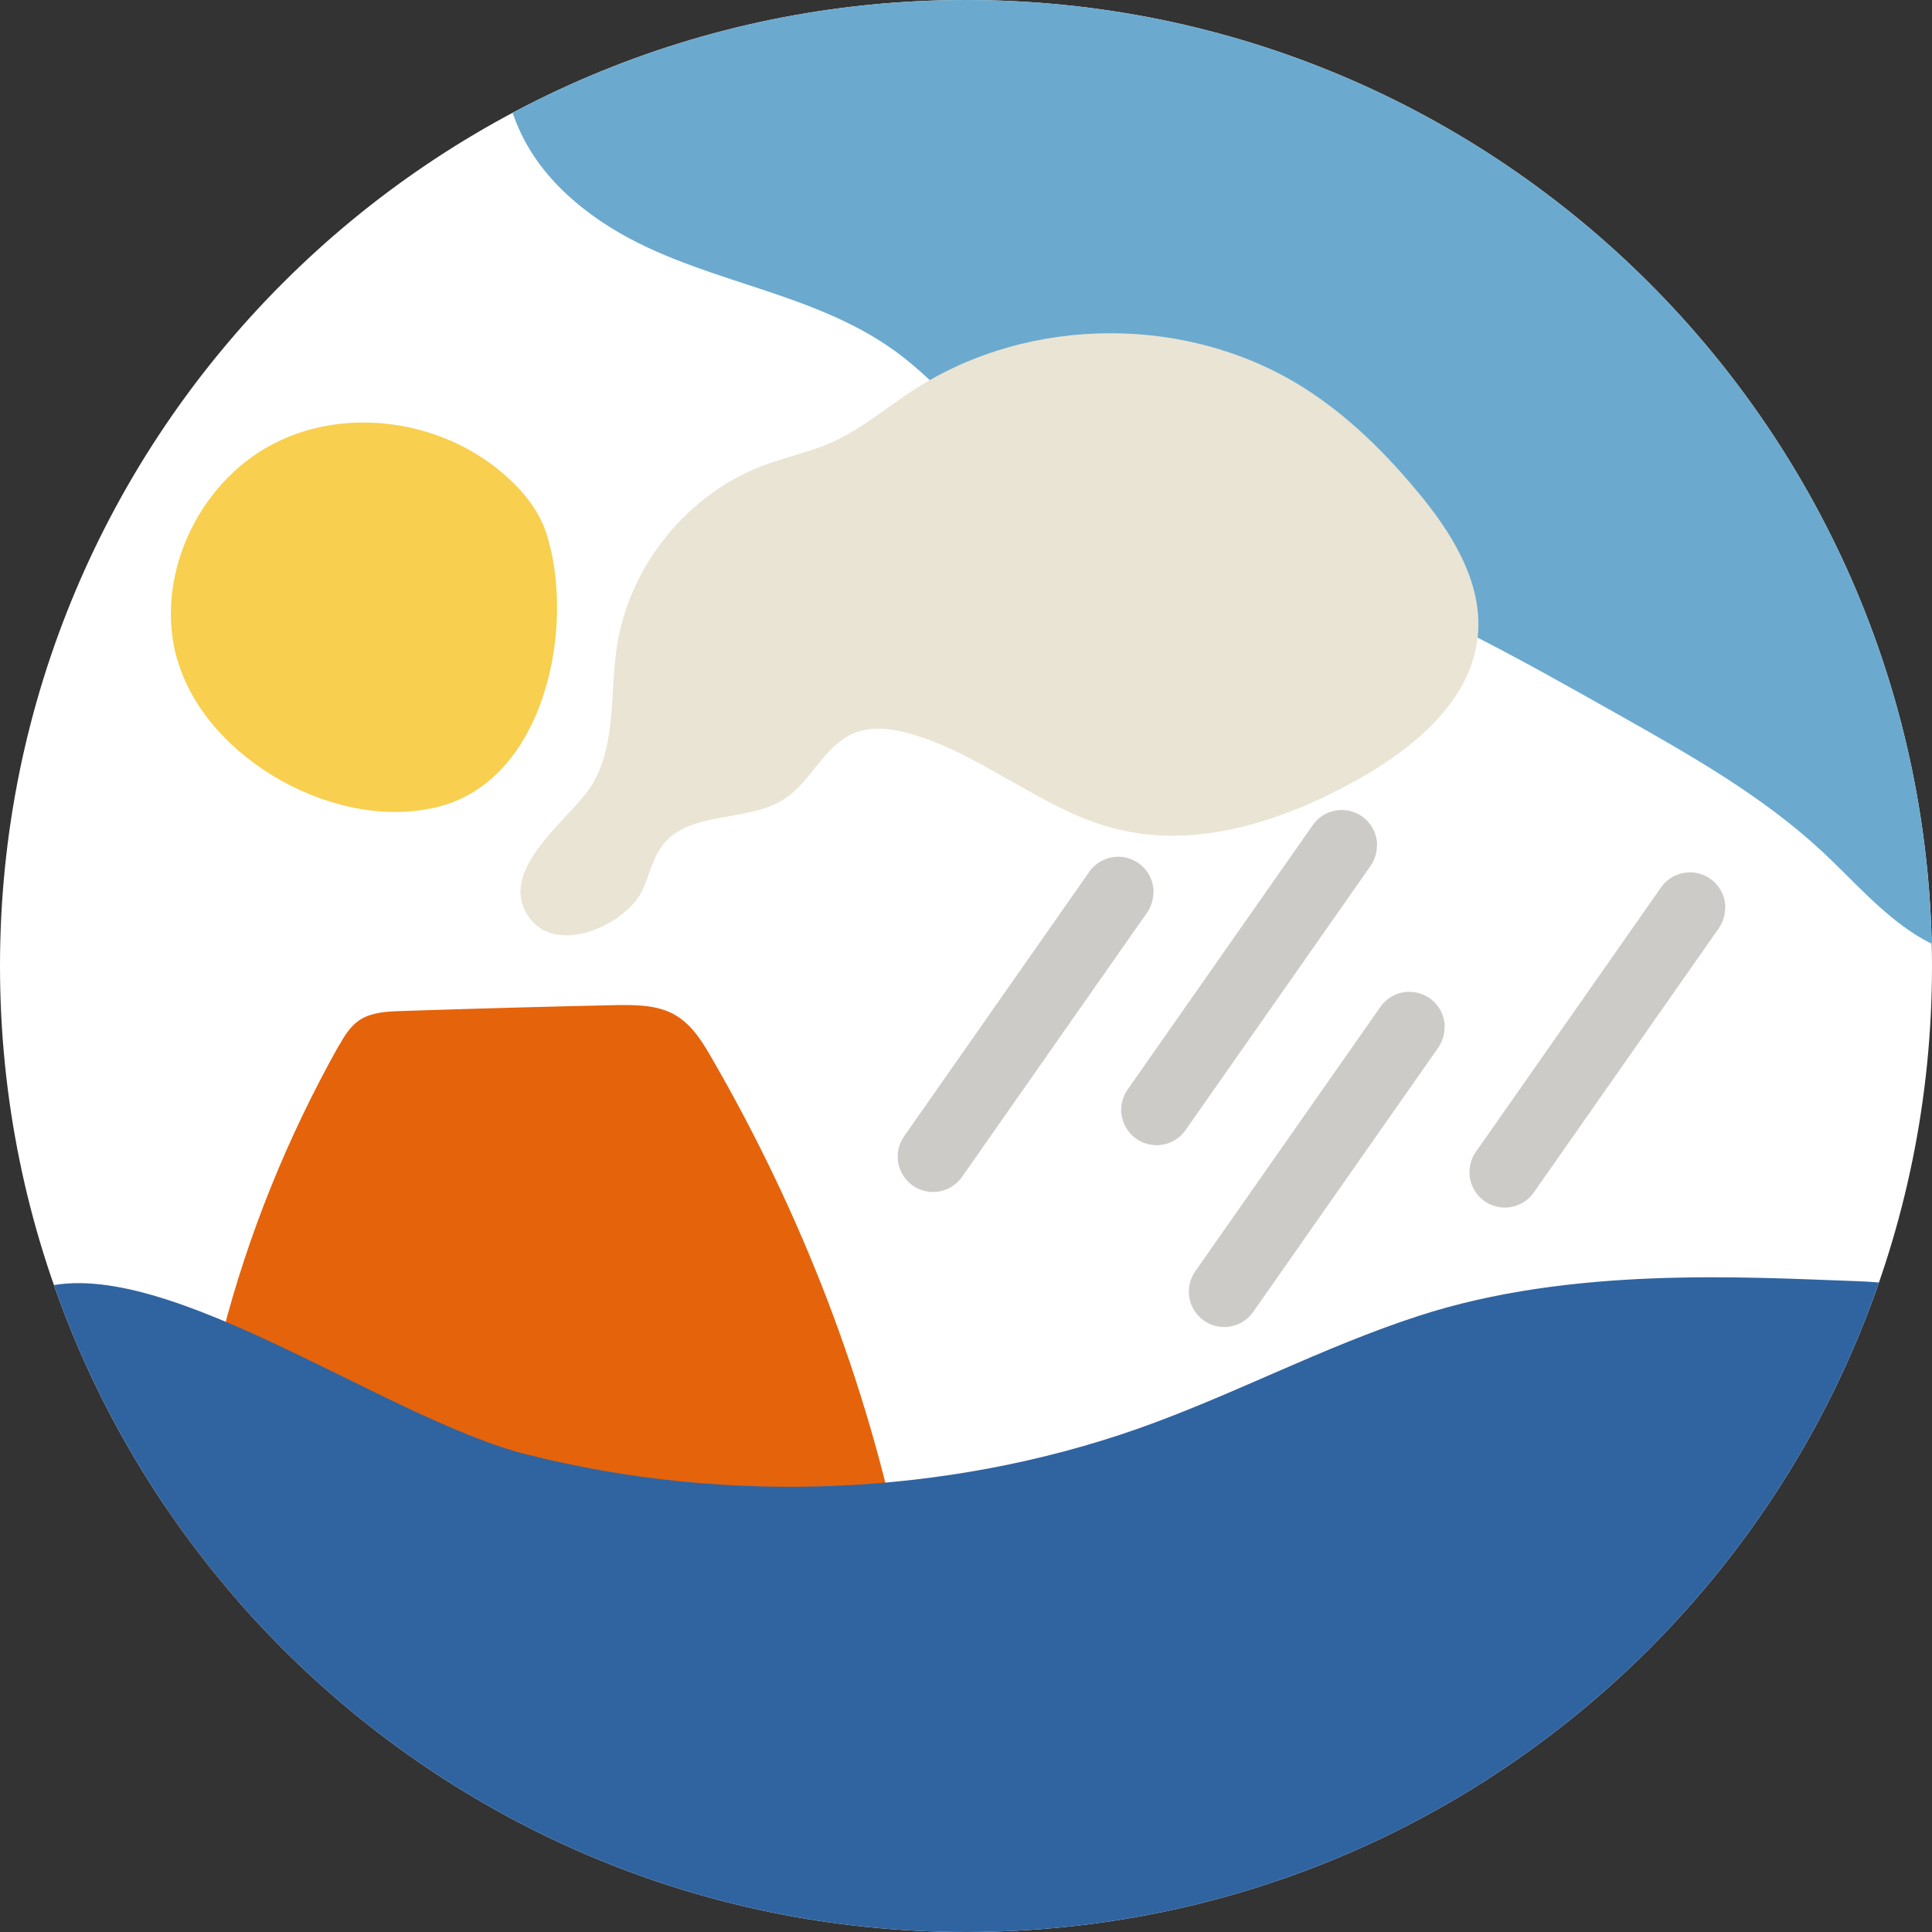<?xml version="1.0" encoding="UTF-8"?><svg id="_レイヤー_2" xmlns="http://www.w3.org/2000/svg" xmlns:xlink="http://www.w3.org/1999/xlink" viewBox="0 0 99.14 99.14"><rect x="0" y="0" width="99.14" height="99.14" fill="#333333" stroke="none"/><defs><style>.cls-1{fill:#e5630a;}.cls-2{fill:#fff;}.cls-3{fill:#6baace;}.cls-4{fill:#f8cf4e;}.cls-5{fill:#3064a0;}.cls-6{fill:#eae4d4;}.cls-7{clip-path:url(#clippath);}.cls-8,.cls-9{fill:none;}.cls-9{stroke:#cccbc7;stroke-linecap:round;stroke-linejoin:round;stroke-width:3.63px;}</style><clipPath id="clippath"><path class="cls-8" d="m0,49.57c0,27.38,22.19,49.57,49.57,49.57s49.57-22.19,49.57-49.57S76.95,0,49.57,0,0,22.19,0,49.57"/></clipPath></defs><g id="_レイヤー_1-2"><g class="cls-7"><path class="cls-2" d="m0,49.57c0,27.38,22.19,49.57,49.57,49.57s49.57-22.19,49.57-49.57S76.95,0,49.57,0,0,22.19,0,49.57"/><path class="cls-1" d="m17.41,53.63c.28-.5.59-1.01,1.11-1.33.6-.36,1.37-.4,2.09-.42,3.61-.12,7.22-.22,10.84-.3,1.03-.02,2.13-.03,3.02.41.94.47,1.49,1.34,1.98,2.18,4.71,8.11,8.04,16.8,9.85,25.73.11.54.2,1.13-.14,1.59-.47.64-1.51.7-2.38.69-6.75-.05-13.5-.1-20.25-.14-3.36-.02-13.53,1.51-15.05-1.74-1.01-2.15,2.36-9.61,2.94-11.86,1.32-5.11,3.33-10.09,5.98-14.81"/><path class="cls-3" d="m45.95,18.03c1.79,1.3,3.23,3.04,4.97,4.42,4.51,3.61,10.5,4.56,15.97,6.4,5.67,1.91,10.93,4.87,16.14,7.81,3.67,2.07,7.38,4.16,10.47,7.03,1.58,1.47,3,3.14,4.82,4.29s4.22,1.71,6.14.72c1.54-.79,2.47-2.4,3.18-3.98,2.79-6.26,3.36-13.39,2.26-20.16-1.1-6.77-3.79-13.21-7.26-19.13-4.07-6.96-9.33-13.37-16.13-17.7-10.22-6.51-22.99-7.74-35.08-6.77-9.19.74-17.94,3.3-22.58,11.91-3.65,6.78-5.13,13.74,2.08,18.55,4.62,3.07,10.52,3.34,15.02,6.61"/><path class="cls-4" d="m9.1,33.88c-1.21-4.19,1-9.03,4.86-11.07,3.85-2.04,8.94-1.23,12.14,1.74.86.79,1.6,1.75,1.95,2.86,1.49,4.71-.06,12.54-5.49,13.97-5.21,1.38-11.98-2.4-13.45-7.51"/><path class="cls-5" d="m27.06,74.64c10.27,2.6,21.53,2.12,31.34-1.33,4.9-1.73,9.43-4.17,14.38-5.78,7.85-2.56,16.79-1.99,22.44-1.79,1.66.06,3.41.23,4.77,1.06,2.36,1.45,1.43,4.23,1.41,6.71-.05,5.26-1.46,9.98-1.52,16.19-.03,2.91.6,7.21-2.53,8.28-1.27.44-2.67.46-4.05.48-10.73.13-28.22,8.5-38.95,8.63-5.97.07-12.81-1.15-18.75-1.83-5.12-.59-11.5-10.06-16.61-10.72-5.61-.73-10.74-1.26-16.37-.83-.95.07-1.93.16-2.84-.09-1.52-.41-2.54-1.68-3.05-2.98-1.54-3.9.14-9.96.46-13.99.29-3.59.24-8.68,4.38-10.37,6.14-2.5,17.97,6.46,25.5,8.37"/><path class="cls-6" d="m30.43,40.18c1.19-2.05.87-4.61,1.22-6.96.62-4.19,3.66-7.93,7.64-9.38,1.1-.4,2.25-.64,3.32-1.11,1.56-.68,2.87-1.81,4.29-2.73,5.94-3.85,14.14-3.87,20.1-.04,2.17,1.39,4.04,3.23,5.69,5.21,1.77,2.11,3.39,4.66,3.15,7.4-.3,3.38-3.3,5.84-6.27,7.49-3.74,2.07-8.13,3.52-12.28,2.48-3.73-.93-6.75-3.75-10.44-4.85-1-.3-2.11-.46-3.07-.05-1.49.64-2.15,2.44-3.5,3.34-1.9,1.26-4.89.58-6.28,2.39-.53.69-.68,1.6-1.07,2.38-.89,1.75-4.44,3.33-5.82,1.27-1.66-2.47,2.3-5.07,3.33-6.84"/><path class="cls-9" d="m47.88,59.35c3.16-4.51,6.32-9.03,9.48-13.54,0-.01.02-.02.02-.03"/><path class="cls-9" d="m59.35,56.95c3.16-4.51,6.32-9.03,9.48-13.54,0-.01.02-.02.02-.03"/><path class="cls-9" d="m62.82,66.28c3.16-4.51,6.32-9.03,9.48-13.54,0-.01.02-.02.02-.03"/><path class="cls-9" d="m77.22,60.15c3.16-4.51,6.32-9.03,9.48-13.54,0-.01.02-.02.02-.03"/></g></g></svg>